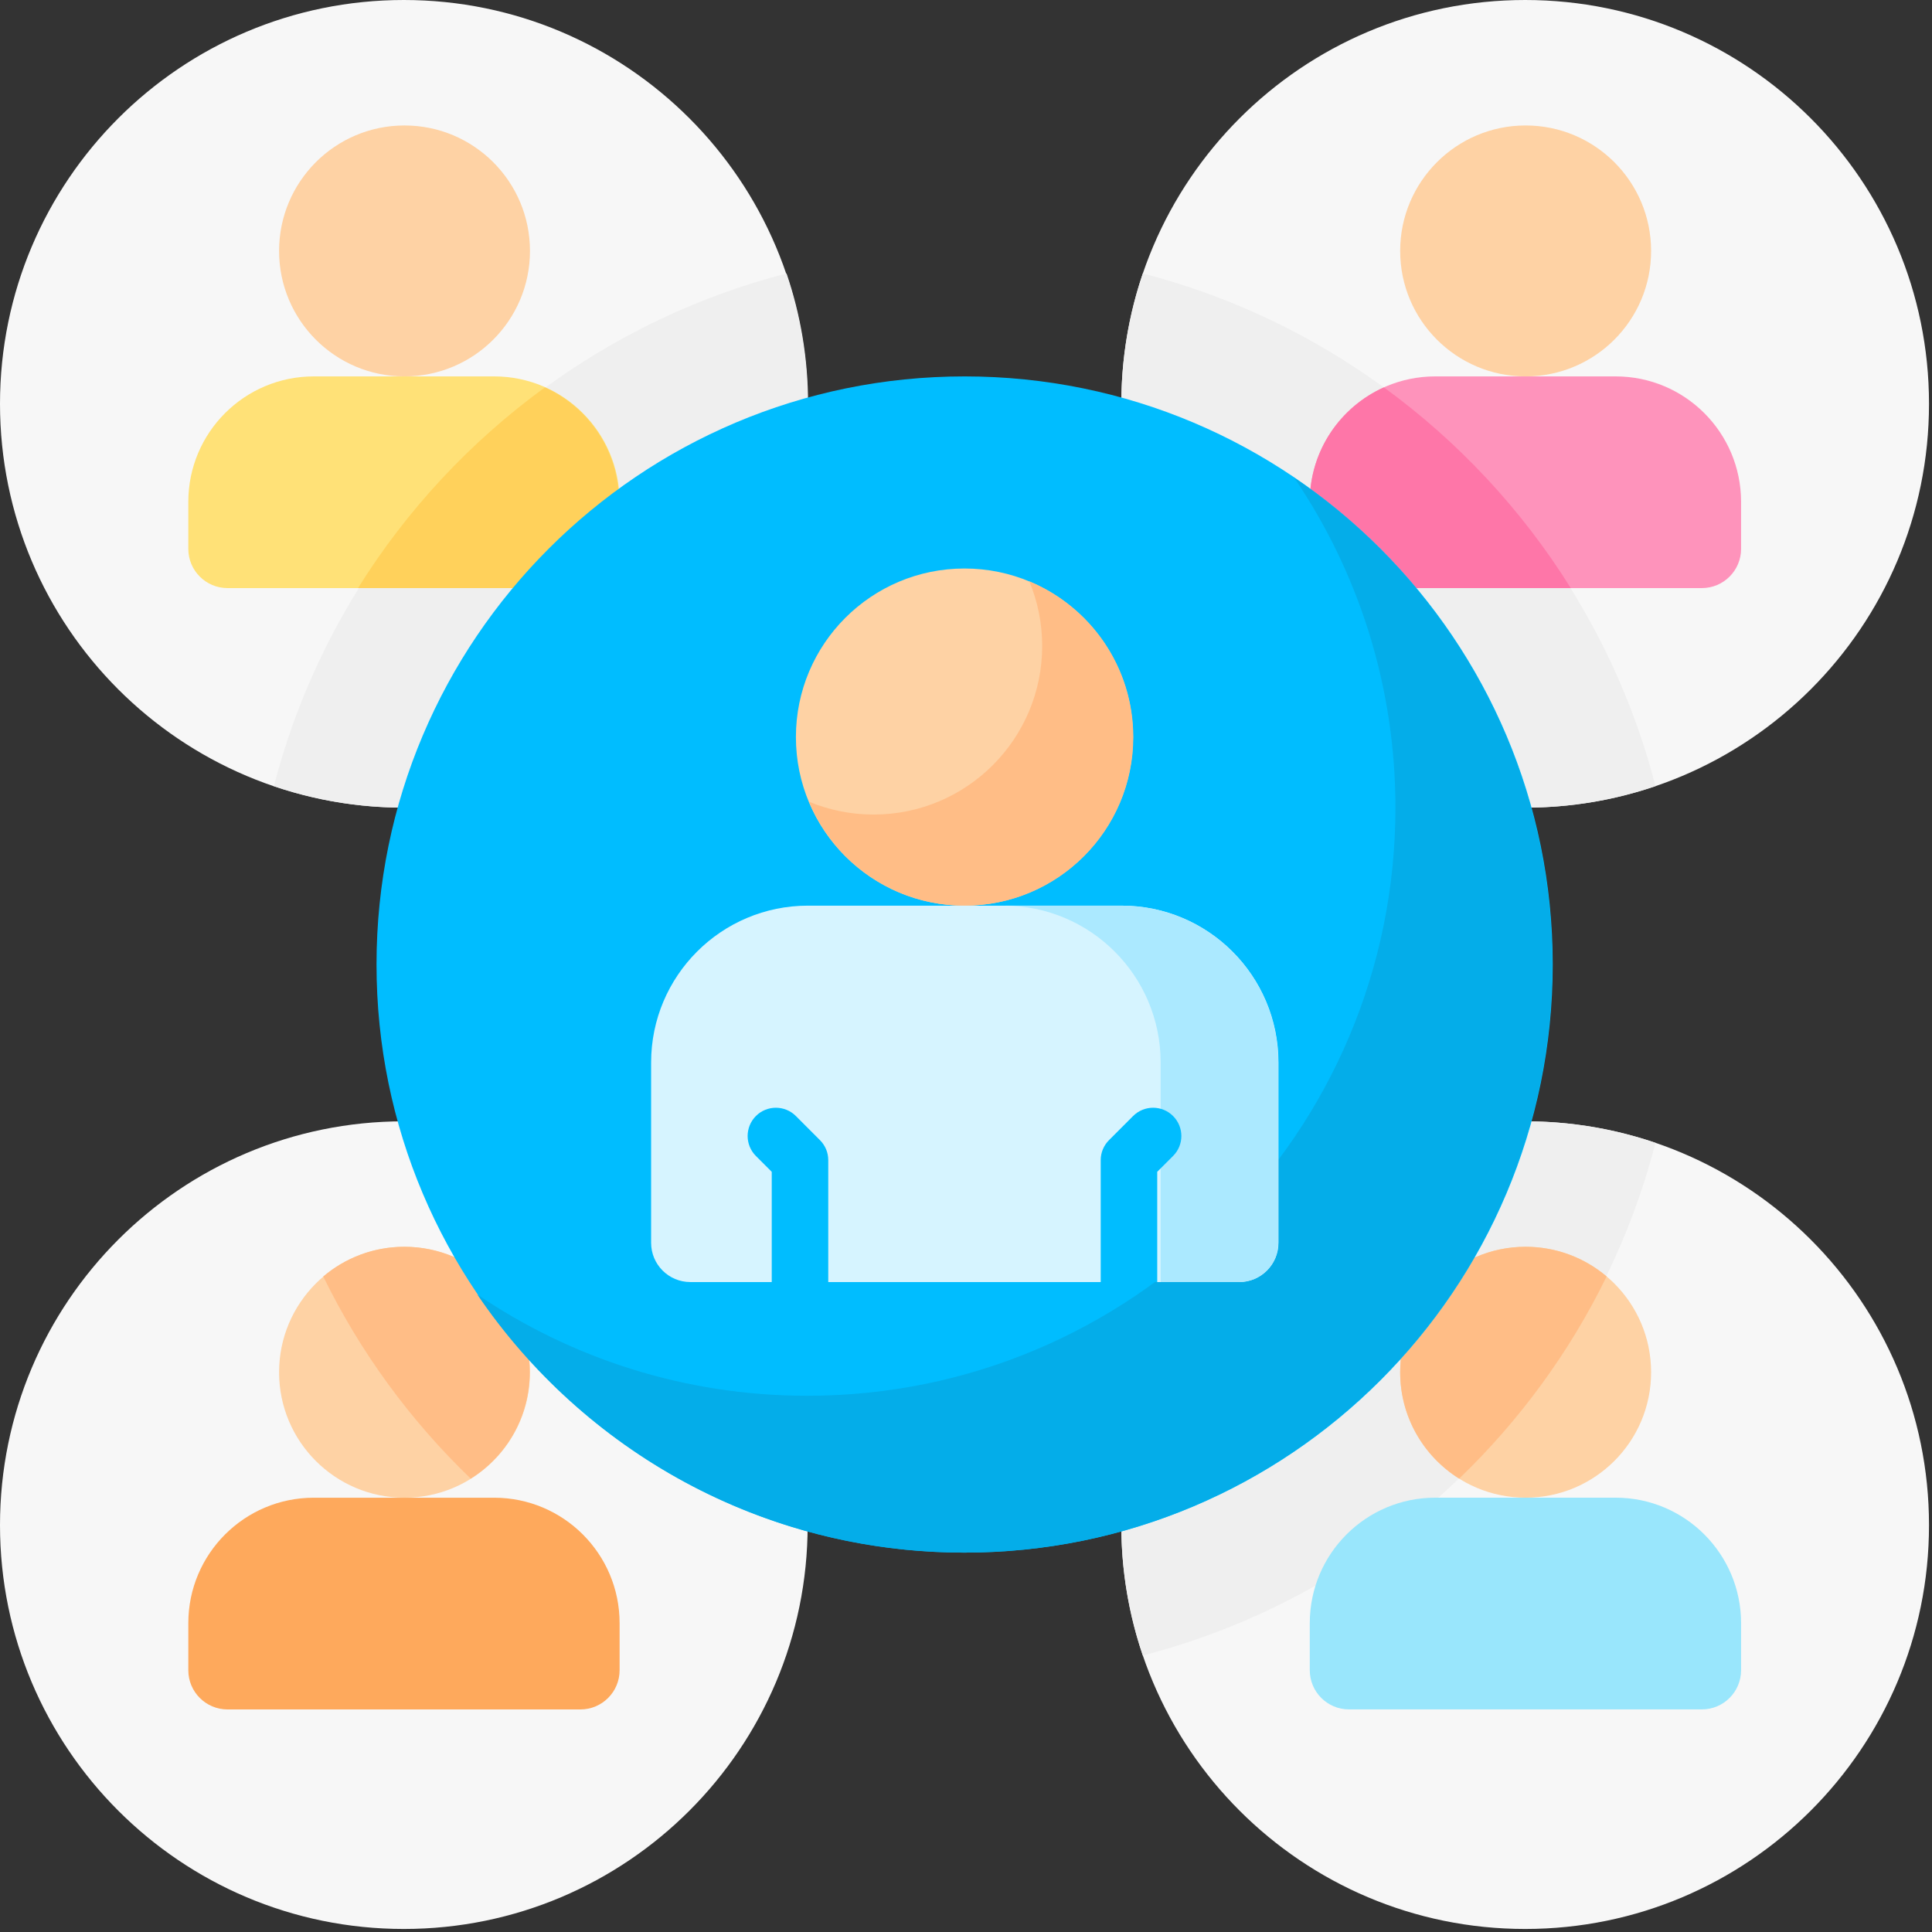 <svg width="51" height="51" viewBox="0 0 51 51" fill="none" xmlns="http://www.w3.org/2000/svg">
<rect x="0" y="0" width="51" height="51" fill="#333333" stroke="none"/>
<path d="M40.261 21.32C46.148 21.32 50.921 16.548 50.921 10.66C50.921 4.773 46.148 0 40.261 0C34.373 0 29.6 4.773 29.6 10.66C29.6 16.548 34.373 21.32 40.261 21.32Z" fill="#F7F7F7"/>
<path d="M43.701 20.752C41.994 14.142 36.779 8.926 30.168 7.219C29.8 8.299 29.601 9.456 29.601 10.66C29.601 16.547 34.373 21.32 40.261 21.32C41.465 21.32 42.622 21.12 43.701 20.752Z" fill="#EFEFEF"/>
<path d="M40.273 9.936C42.102 9.936 43.585 8.453 43.585 6.624C43.585 4.795 42.102 3.312 40.273 3.312C38.444 3.312 36.961 4.795 36.961 6.624C36.961 8.453 38.444 9.936 40.273 9.936Z" fill="#FED2A4"/>
<path d="M44.925 15.524H34.575V13.248C34.575 11.418 36.058 9.936 37.887 9.936H42.648C44.477 9.936 45.96 11.418 45.96 13.248V14.489C45.96 15.061 45.496 15.524 44.925 15.524Z" fill="#FE93BB"/>
<path d="M36.531 10.226C35.378 10.744 34.575 11.901 34.575 13.247V15.524H41.464C40.175 13.456 38.496 11.657 36.531 10.226Z" fill="#FE76A8"/>
<path d="M10.66 21.32C16.548 21.32 21.32 16.548 21.32 10.66C21.32 4.773 16.548 0 10.66 0C4.773 0 0 4.773 0 10.66C0 16.548 4.773 21.32 10.66 21.32Z" fill="#F7F7F7"/>
<path d="M7.23 20.752C8.309 21.12 9.467 21.32 10.671 21.32C16.558 21.32 21.331 16.547 21.331 10.66C21.331 9.456 21.131 8.299 20.763 7.219C14.152 8.926 8.937 14.142 7.23 20.752Z" fill="#EFEFEF"/>
<path d="M10.678 9.936C12.508 9.936 13.99 8.453 13.99 6.624C13.99 4.795 12.508 3.312 10.678 3.312C8.849 3.312 7.367 4.795 7.367 6.624C7.367 8.453 8.849 9.936 10.678 9.936Z" fill="#FED2A4"/>
<path d="M16.356 15.524H6.006C5.435 15.524 4.971 15.061 4.971 14.489V13.248C4.971 11.418 6.454 9.936 8.283 9.936H13.044C14.873 9.936 16.356 11.418 16.356 13.248V15.524Z" fill="#FFE177"/>
<path d="M9.451 15.524H16.34V13.247C16.34 11.902 15.537 10.744 14.384 10.226C12.42 11.657 10.74 13.456 9.451 15.524Z" fill="#FFD15B"/>
<path d="M40.261 50.92C46.148 50.92 50.921 46.147 50.921 40.26C50.921 34.373 46.148 29.6 40.261 29.6C34.373 29.6 29.6 34.373 29.6 40.26C29.6 46.147 34.373 50.92 40.261 50.92Z" fill="#F7F7F7"/>
<path d="M43.701 30.168C42.622 29.8 41.465 29.6 40.261 29.6C34.373 29.6 29.6 34.373 29.6 40.26C29.6 41.464 29.8 42.621 30.168 43.701C36.779 41.994 41.994 36.778 43.701 30.168Z" fill="#EFEFEF"/>
<path d="M40.273 39.535C42.102 39.535 43.585 38.053 43.585 36.224C43.585 34.394 42.102 32.912 40.273 32.912C38.444 32.912 36.961 34.394 36.961 36.224C36.961 38.053 38.444 39.535 40.273 39.535Z" fill="#FED2A4"/>
<path d="M40.273 32.912C38.444 32.912 36.961 34.394 36.961 36.224C36.961 37.408 37.583 38.447 38.518 39.032C40.108 37.503 41.433 35.699 42.411 33.695C41.834 33.207 41.088 32.912 40.273 32.912Z" fill="#FFBD86"/>
<path d="M44.925 45.124H35.61C35.038 45.124 34.575 44.661 34.575 44.089V42.847C34.575 41.018 36.058 39.535 37.887 39.535H42.648C44.477 39.535 45.96 41.018 45.96 42.847V44.089C45.96 44.661 45.496 45.124 44.925 45.124Z" fill="#99E6FC"/>
<path d="M10.66 50.92C16.548 50.92 21.32 46.148 21.32 40.26C21.32 34.373 16.548 29.6 10.66 29.6C4.773 29.6 0 34.373 0 40.26C0 46.148 4.773 50.92 10.66 50.92Z" fill="#F7F7F7"/>
<path d="M10.678 39.536C12.508 39.536 13.99 38.053 13.99 36.224C13.99 34.395 12.508 32.912 10.678 32.912C8.849 32.912 7.367 34.395 7.367 36.224C7.367 38.053 8.849 39.536 10.678 39.536Z" fill="#FED2A4"/>
<path d="M13.983 36.224C13.983 34.395 12.5 32.912 10.671 32.912C9.856 32.912 9.11 33.207 8.533 33.696C9.511 35.699 10.835 37.503 12.426 39.032C13.361 38.447 13.983 37.408 13.983 36.224Z" fill="#FFBD86"/>
<path d="M15.321 45.125H6.006C5.435 45.125 4.971 44.661 4.971 44.09V42.848C4.971 41.019 6.454 39.536 8.283 39.536H13.044C14.873 39.536 16.356 41.019 16.356 42.848V44.09C16.356 44.661 15.893 45.125 15.321 45.125Z" fill="#FEA95C"/>
<path d="M25.463 40.985C34.037 40.985 40.988 34.034 40.988 25.46C40.988 16.886 34.037 9.936 25.463 9.936C16.889 9.936 9.939 16.886 9.939 25.46C9.939 34.034 16.889 40.985 25.463 40.985Z" fill="#00BDFF"/>
<path d="M34.163 12.609C35.85 15.093 36.836 18.091 36.836 21.32C36.836 29.894 29.885 36.845 21.311 36.845C18.082 36.845 15.084 35.859 12.6 34.172C15.392 38.283 20.106 40.985 25.451 40.985C34.025 40.985 40.976 34.034 40.976 25.46C40.976 20.115 38.274 15.402 34.163 12.609Z" fill="#04ADE9"/>
<path d="M25.46 23.907C27.918 23.907 29.91 21.915 29.91 19.457C29.91 16.999 27.918 15.007 25.46 15.007C23.002 15.007 21.01 16.999 21.01 19.457C21.01 21.915 23.002 23.907 25.46 23.907Z" fill="#FED2A4"/>
<path d="M27.171 15.346C27.39 15.871 27.511 16.447 27.511 17.052C27.511 19.509 25.518 21.502 23.06 21.502C22.456 21.502 21.88 21.381 21.355 21.163C22.024 22.774 23.612 23.907 25.466 23.907C27.924 23.907 29.916 21.915 29.916 19.457C29.916 17.604 28.783 16.015 27.171 15.346Z" fill="#FFBD86"/>
<path d="M32.713 33.843H18.223C17.652 33.843 17.188 33.38 17.188 32.808V28.047C17.188 25.761 19.042 23.907 21.328 23.907H29.608C31.894 23.907 33.748 25.761 33.748 28.047V32.808C33.748 33.38 33.284 33.843 32.713 33.843Z" fill="#D6F4FF"/>
<path d="M29.603 23.907H26.498C28.785 23.907 30.638 25.761 30.638 28.047V33.843H32.708C33.28 33.843 33.743 33.38 33.743 32.808V28.047C33.743 25.761 31.89 23.907 29.603 23.907Z" fill="#ABE9FF"/>
<path d="M30.966 29.46C30.675 29.169 30.203 29.169 29.911 29.46L29.275 30.097C29.135 30.236 29.056 30.426 29.056 30.624V33.843H30.548V30.933L30.966 30.515C31.258 30.224 31.258 29.752 30.966 29.46Z" fill="#00BDFF"/>
<path d="M21.009 29.46C20.718 29.169 20.245 29.169 19.954 29.46C19.663 29.752 19.663 30.224 19.954 30.515L20.372 30.933V33.843H21.864V30.624C21.864 30.426 21.785 30.236 21.645 30.097L21.009 29.46Z" fill="#00BDFF"/>
</svg>
